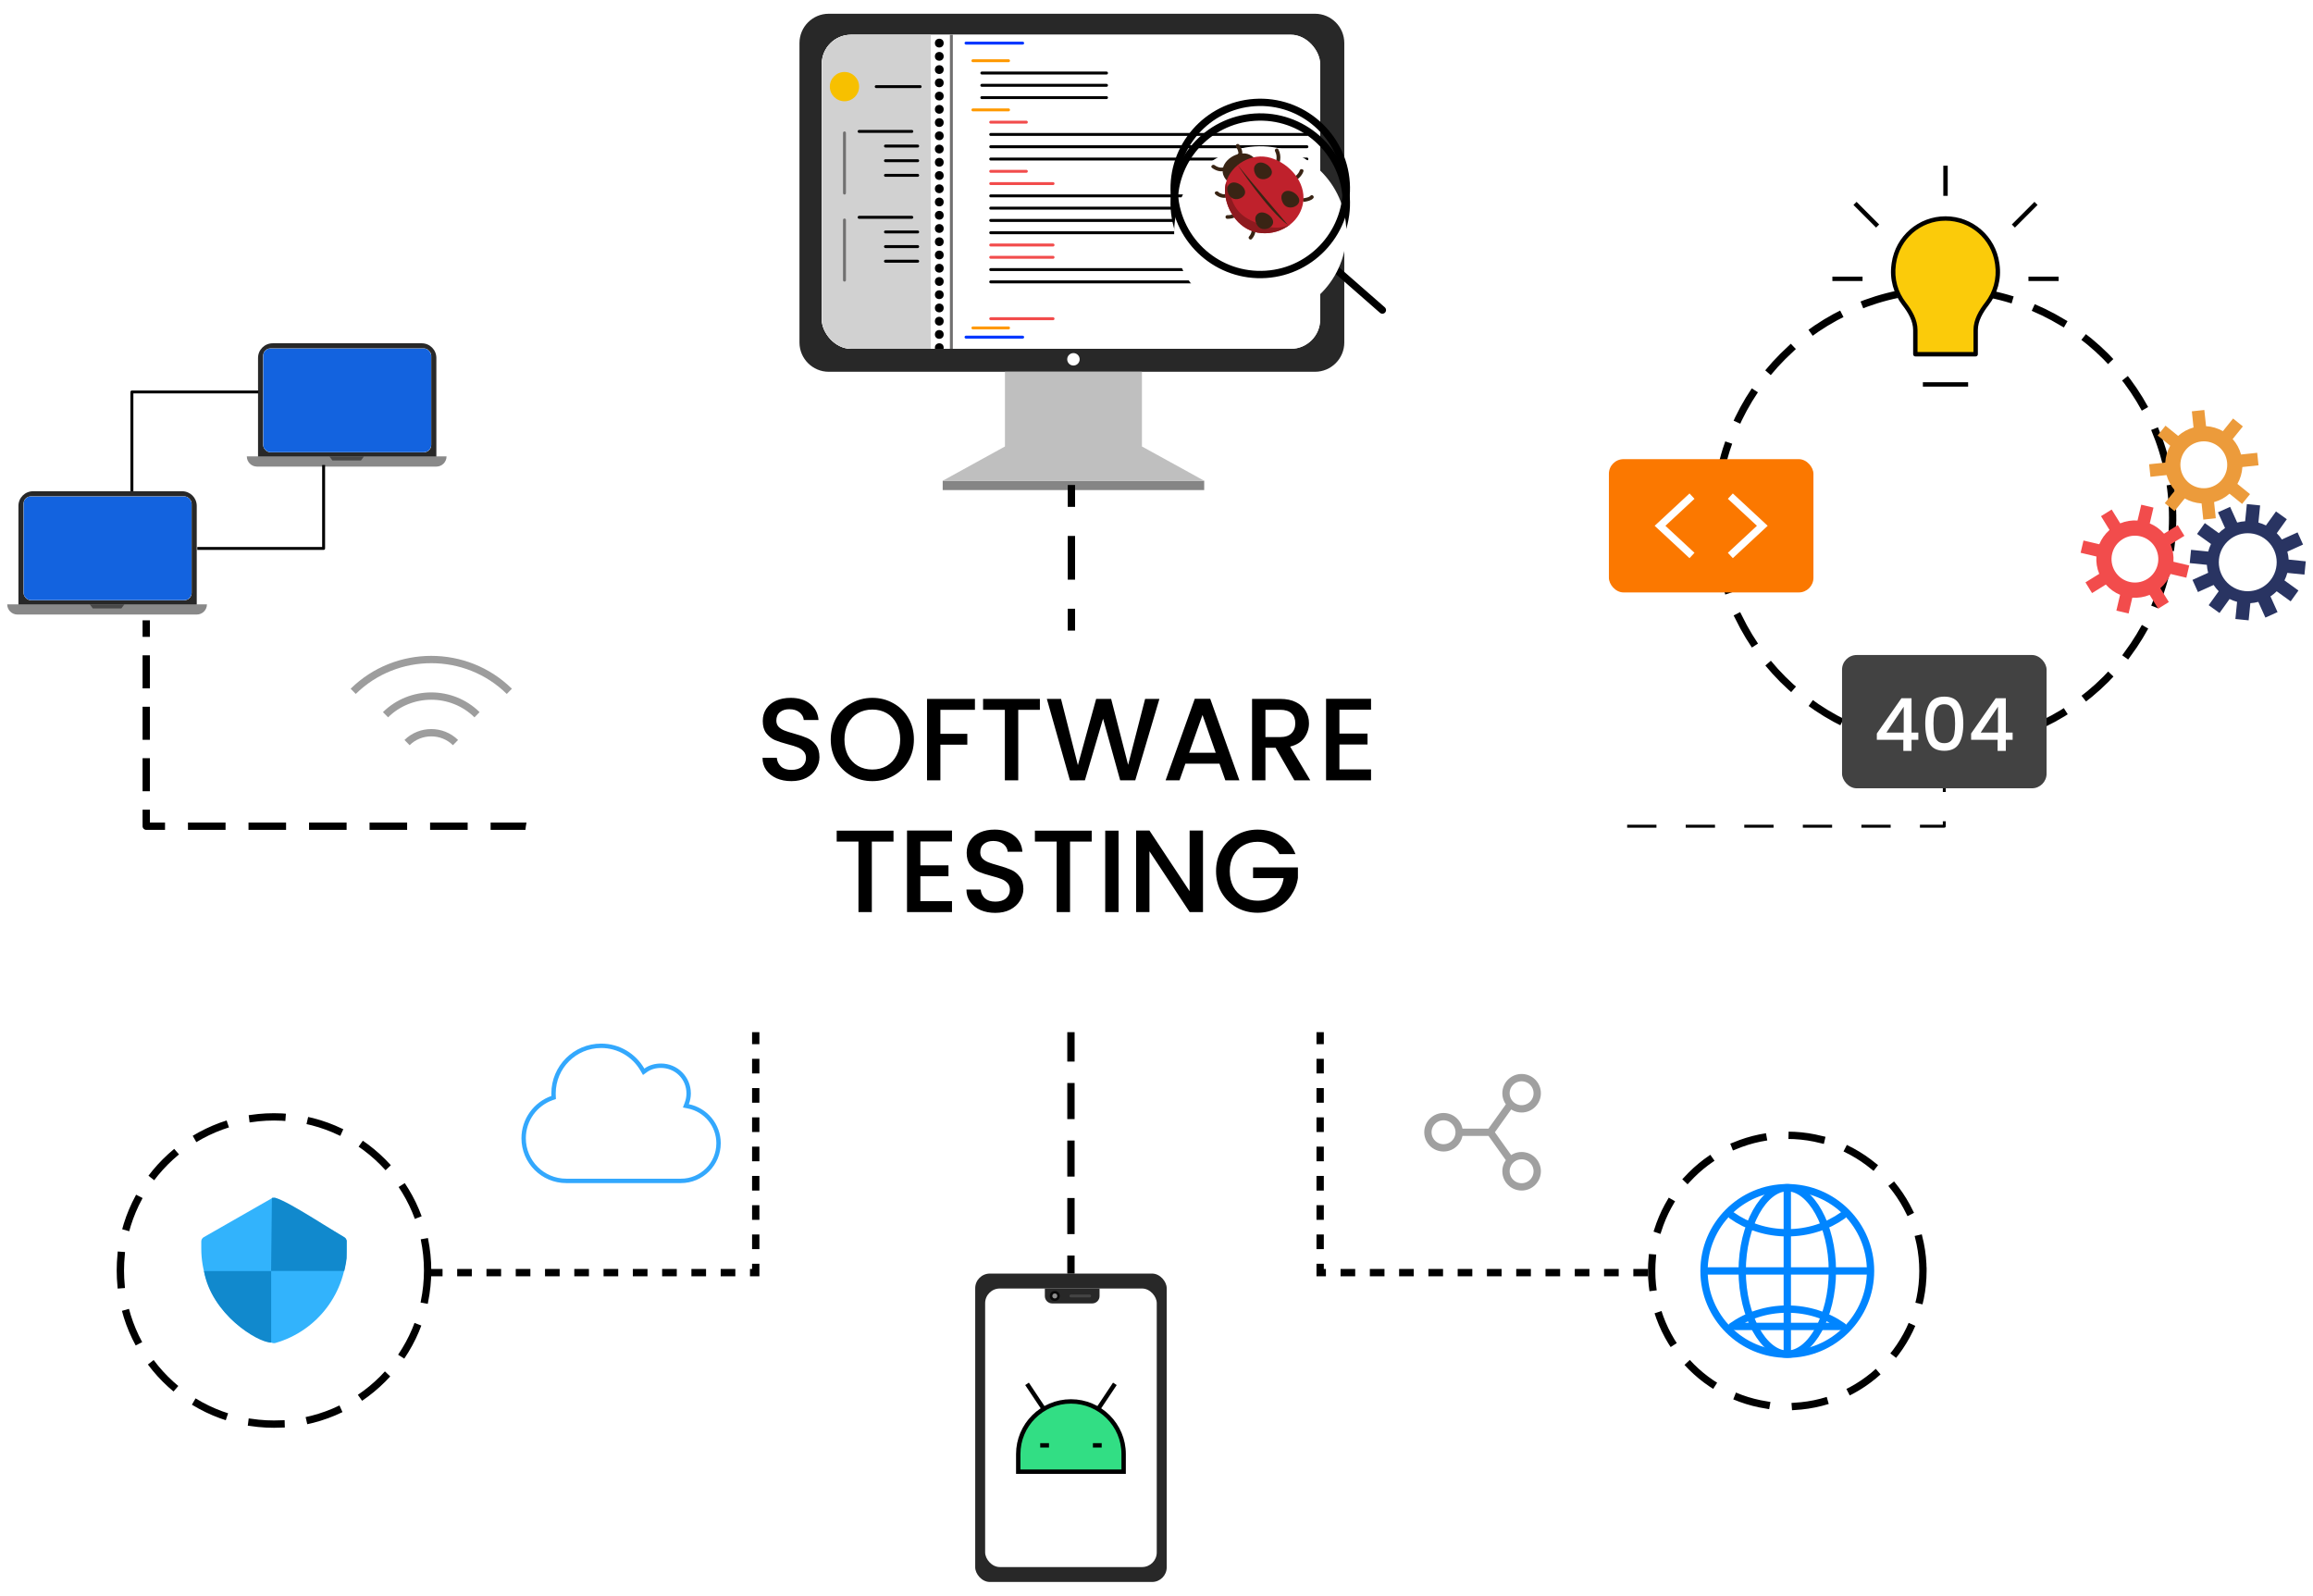 <svg width="158" height="109" viewBox="0 0 158 109" fill="none" xmlns="http://www.w3.org/2000/svg">
<g filter="url(#filter0_d_264_70)">
<path d="M35.666 73.862C34.474 74.281 33.62 75.417 33.62 76.753C33.62 78.444 34.991 79.815 36.683 79.815H44.511C46.015 79.815 47.234 78.597 47.234 77.093C47.234 75.776 46.298 74.677 45.056 74.426C45.143 74.196 45.192 73.95 45.192 73.69C45.192 72.544 44.277 71.648 43.15 71.648C42.731 71.648 42.339 71.757 42.016 71.993C41.427 70.973 40.327 70.287 39.065 70.287C37.185 70.287 35.662 71.81 35.662 73.69C35.662 73.748 35.663 73.805 35.666 73.862Z" fill="white"/>
<path d="M35.716 74.004L35.821 73.967L35.816 73.855C35.813 73.8 35.812 73.745 35.812 73.69C35.812 71.893 37.268 70.437 39.065 70.437C40.271 70.437 41.322 71.092 41.886 72.068L41.969 72.212L42.104 72.114C42.398 71.9 42.757 71.798 43.15 71.798C44.195 71.798 45.042 72.627 45.042 73.69C45.042 73.93 44.996 74.159 44.915 74.373L44.853 74.538L45.026 74.573C46.2 74.81 47.084 75.849 47.084 77.093C47.084 78.514 45.932 79.665 44.511 79.665H36.683C35.074 79.665 33.77 78.361 33.77 76.753C33.77 75.483 34.582 74.402 35.716 74.004Z" stroke="#0092FC" stroke-opacity="0.8" stroke-width="0.3"/>
</g>
<rect x="66.616" y="86.996" width="13.081" height="21.065" rx="1" fill="#282828"/>
<rect x="67.295" y="88.016" width="11.722" height="19.026" rx="1" fill="white"/>
<path d="M69.556 99.329V100.529H76.756V99.329C76.756 97.34 75.144 95.729 73.156 95.729C71.167 95.729 69.556 97.34 69.556 99.329Z" fill="#32DE84"/>
<path d="M70.156 94.529L71.356 96.329M76.156 94.529L74.956 96.329M71.056 98.729H71.656M74.656 98.729H75.256M69.556 100.529V99.329C69.556 97.34 71.167 95.729 73.156 95.729C75.144 95.729 76.756 97.34 76.756 99.329V100.529H69.556Z" stroke="black" stroke-width="0.3"/>
<path d="M71.373 88.016H75.11V88.535C75.11 88.811 74.886 89.035 74.61 89.035H71.873C71.596 89.035 71.373 88.811 71.373 88.535V88.016Z" fill="#282828"/>
<circle cx="72.052" cy="88.525" r="0.34" fill="#090909"/>
<circle cx="72.053" cy="88.525" r="0.17" fill="#8F8F8F"/>
<path d="M73.156 88.525H74.43" stroke="#444444" stroke-width="0.2" stroke-linecap="round"/>
<path d="M54.612 2.939C54.612 1.834 55.508 0.939 56.612 0.939H89.828C90.932 0.939 91.828 1.834 91.828 2.939V23.395C91.828 24.499 90.932 25.395 89.828 25.395H56.612C55.508 25.395 54.612 24.499 54.612 23.395V2.939Z" fill="#282828"/>
<g clip-path="url(#clip0_264_70)">
<rect x="56.133" y="2.373" width="34.046" height="21.454" rx="2" fill="white"/>
<rect x="56.133" y="2.373" width="73" height="46.921" fill="white"/>
<g filter="url(#filter1_d_264_70)">
<rect x="56.133" y="2.373" width="7.446" height="21.691" fill="#D1D1D1"/>
</g>
<path d="M59.855 5.917H62.855" stroke="black" stroke-width="0.2" stroke-linecap="round"/>
<circle cx="57.686" cy="5.917" r="1" fill="#F7C000"/>
<path d="M62.287 8.977H58.686" stroke="black" stroke-width="0.2" stroke-linecap="round"/>
<path d="M62.687 9.977H60.486" stroke="black" stroke-width="0.2" stroke-linecap="round"/>
<path d="M62.687 10.977H60.486" stroke="black" stroke-width="0.2" stroke-linecap="round"/>
<path d="M62.687 11.977H60.486" stroke="black" stroke-width="0.2" stroke-linecap="round"/>
<path d="M57.686 15.026V19.137" stroke="#717070" stroke-width="0.2" stroke-linecap="round"/>
<path d="M62.287 14.844H58.686" stroke="black" stroke-width="0.2" stroke-linecap="round"/>
<path d="M62.687 15.844H60.486" stroke="black" stroke-width="0.2" stroke-linecap="round"/>
<path d="M62.687 16.844H60.486" stroke="black" stroke-width="0.2" stroke-linecap="round"/>
<path d="M62.687 17.844H60.486" stroke="black" stroke-width="0.2" stroke-linecap="round"/>
<path d="M57.686 9.079V13.189" stroke="#717070" stroke-width="0.2" stroke-linecap="round"/>
<path d="M64.988 2.373L64.988 24.064" stroke="#717070" stroke-width="0.2" stroke-linecap="round"/>
<path d="M65.988 2.945H69.858" stroke="#0038FF" stroke-width="0.2" stroke-linecap="round"/>
<path d="M66.459 4.149H68.892" stroke="#FF9900" stroke-width="0.2" stroke-linecap="round"/>
<path d="M66.459 7.506H68.892" stroke="#FF9900" stroke-width="0.2" stroke-linecap="round"/>
<path d="M67.675 8.345H70.109" stroke="#F24C4C" stroke-width="0.2" stroke-linecap="round"/>
<path d="M67.067 4.989H75.585" stroke="black" stroke-width="0.2" stroke-linecap="round"/>
<path d="M67.067 5.828H75.585" stroke="black" stroke-width="0.2" stroke-linecap="round"/>
<path d="M67.067 6.667H75.585" stroke="black" stroke-width="0.2" stroke-linecap="round"/>
<path d="M67.675 9.184H89.274" stroke="black" stroke-width="0.2" stroke-linecap="round"/>
<path d="M67.675 10.023H89.274" stroke="black" stroke-width="0.2" stroke-linecap="round"/>
<path d="M67.675 10.863H89.274" stroke="black" stroke-width="0.2" stroke-linecap="round"/>
<path d="M67.675 11.702H70.109" stroke="#F24C4C" stroke-width="0.2" stroke-linecap="round"/>
<path d="M67.675 12.541H71.934" stroke="#F24C4C" stroke-width="0.2" stroke-linecap="round"/>
<path d="M67.675 17.575H71.934" stroke="#F24C4C" stroke-width="0.2" stroke-linecap="round"/>
<path d="M67.675 13.38H89.274" stroke="black" stroke-width="0.2" stroke-linecap="round"/>
<path d="M67.675 18.415H89.274" stroke="black" stroke-width="0.2" stroke-linecap="round"/>
<path d="M67.675 14.219H82.581" stroke="black" stroke-width="0.2" stroke-linecap="round"/>
<path d="M67.675 19.254H83.494" stroke="black" stroke-width="0.2" stroke-linecap="round"/>
<path d="M67.675 15.058H89.274" stroke="black" stroke-width="0.2" stroke-linecap="round"/>
<path d="M67.675 20.093H89.274" stroke="white" stroke-width="0.2" stroke-linecap="round"/>
<path d="M67.675 15.897H89.274" stroke="black" stroke-width="0.2" stroke-linecap="round"/>
<path d="M67.675 20.932H89.274" stroke="white" stroke-width="0.2" stroke-linecap="round"/>
<path d="M67.675 16.736H71.934" stroke="#F24C4C" stroke-width="0.2" stroke-linecap="round"/>
<path d="M67.675 21.771H71.934" stroke="#F24C4C" stroke-width="0.2" stroke-linecap="round"/>
<path d="M66.459 22.4H68.892" stroke="#FF9900" stroke-width="0.2" stroke-linecap="round"/>
<path d="M65.988 23.03H69.858" stroke="#0038FF" stroke-width="0.2" stroke-linecap="round"/>
<circle cx="64.162" cy="2.945" r="0.3" fill="black"/>
<circle cx="64.162" cy="3.849" r="0.3" fill="black"/>
<circle cx="64.162" cy="4.754" r="0.3" fill="black"/>
<circle cx="64.162" cy="5.658" r="0.3" fill="black"/>
<circle cx="64.162" cy="6.563" r="0.3" fill="black"/>
<circle cx="64.162" cy="7.468" r="0.3" fill="black"/>
<circle cx="64.162" cy="8.372" r="0.3" fill="black"/>
<circle cx="64.162" cy="9.277" r="0.3" fill="black"/>
<circle cx="64.162" cy="10.181" r="0.3" fill="black"/>
<circle cx="64.162" cy="11.086" r="0.3" fill="black"/>
<circle cx="64.162" cy="11.99" r="0.3" fill="black"/>
<circle cx="64.162" cy="12.895" r="0.3" fill="black"/>
<circle cx="64.162" cy="13.799" r="0.3" fill="black"/>
<circle cx="64.162" cy="14.704" r="0.3" fill="black"/>
<circle cx="64.162" cy="15.608" r="0.3" fill="black"/>
<circle cx="64.162" cy="16.513" r="0.3" fill="black"/>
<circle cx="64.162" cy="17.418" r="0.3" fill="black"/>
<circle cx="64.162" cy="18.322" r="0.3" fill="black"/>
<circle cx="64.162" cy="19.227" r="0.3" fill="black"/>
<circle cx="64.162" cy="20.131" r="0.3" fill="black"/>
<circle cx="64.162" cy="21.036" r="0.3" fill="black"/>
<circle cx="64.162" cy="21.94" r="0.3" fill="black"/>
<circle cx="64.162" cy="22.845" r="0.3" fill="black"/>
<circle cx="64.162" cy="23.749" r="0.3" fill="black"/>
</g>
<g filter="url(#filter2_d_264_70)">
<path d="M94.43 20.18L90.259 16.526M86.476 18.741C83.234 18.956 80.433 16.502 80.219 13.261C80.004 10.02 82.458 7.218 85.699 7.004C88.94 6.789 91.741 9.243 91.956 12.484C92.17 15.725 89.717 18.527 86.476 18.741Z" stroke="black" stroke-width="0.5" stroke-linecap="round"/>
</g>
<g filter="url(#filter3_i_264_70)">
<path d="M80.219 13.261C80.433 16.502 83.234 18.956 86.476 18.741C89.717 18.527 92.17 15.725 91.956 12.484C91.741 9.243 88.94 6.789 85.699 7.004C82.458 7.218 80.004 10.02 80.219 13.261Z" fill="white"/>
</g>
<path d="M80.219 13.261C80.433 16.502 83.234 18.956 86.476 18.741C89.717 18.527 92.17 15.725 91.956 12.484C91.741 9.243 88.94 6.789 85.699 7.004C82.458 7.218 80.004 10.02 80.219 13.261Z" stroke="black" stroke-width="0.5"/>
<circle cx="73.326" cy="24.544" r="0.425" fill="white"/>
<rect x="64.395" y="32.838" width="17.863" height="0.638" fill="#858585"/>
<path fill-rule="evenodd" clip-rule="evenodd" d="M78.005 25.395H68.648V30.498H78.005V25.395ZM78.005 30.498H68.648L64.395 32.838H82.258L78.005 30.498Z" fill="#BFBFBF"/>
<g clip-path="url(#clip1_264_70)">
<path d="M83.629 12.098C84.043 12.848 85.153 12.951 85.839 12.399C86.525 11.847 85.874 10.564 85.064 10.484C84.184 10.396 83.174 11.272 83.629 12.098Z" fill="#392414"/>
<path d="M87.326 10.207C87.574 10.683 87.446 11.155 87.215 11.611C87.141 11.757 86.915 11.629 86.989 11.484C87.175 11.117 87.304 10.721 87.1 10.334C87.024 10.19 87.25 10.062 87.326 10.207Z" fill="#392414"/>
<path d="M88.218 12.217C88.442 12.1 88.709 11.88 88.785 11.639C88.835 11.485 89.087 11.551 89.037 11.707C88.939 12.013 88.634 12.285 88.349 12.435C88.2 12.513 88.068 12.296 88.217 12.218L88.218 12.217Z" fill="#392414"/>
<path d="M89.052 13.541C89.213 13.511 89.402 13.493 89.518 13.371C89.635 13.248 89.818 13.43 89.704 13.548C89.553 13.705 89.33 13.743 89.122 13.782C88.957 13.812 88.887 13.57 89.051 13.539L89.052 13.541Z" fill="#392414"/>
<path d="M85.329 16.148C85.437 16.026 85.5 15.873 85.508 15.713C85.509 15.68 85.523 15.648 85.547 15.625C85.572 15.601 85.605 15.588 85.639 15.588L85.563 15.661C85.566 15.499 85.828 15.499 85.825 15.661C85.823 15.775 85.759 15.837 85.639 15.839L85.77 15.713C85.76 15.939 85.67 16.155 85.514 16.325C85.398 16.444 85.214 16.266 85.329 16.147V16.148Z" fill="#392414"/>
<path d="M83.84 14.698C83.933 14.701 84.027 14.692 84.118 14.67C84.164 14.657 84.326 14.61 84.314 14.543C84.283 14.384 84.536 14.317 84.566 14.475C84.637 14.855 84.129 14.948 83.84 14.948C83.671 14.948 83.671 14.697 83.84 14.697V14.698Z" fill="#392414"/>
<path d="M83.23 13.121C83.29 13.197 83.7 13.366 83.709 13.201C83.717 13.037 83.979 13.039 83.971 13.201C83.945 13.699 83.215 13.518 83.004 13.248C82.903 13.118 83.13 12.993 83.23 13.121Z" fill="#392414"/>
<path d="M84.657 10.458C84.764 10.448 84.594 10.497 84.595 10.487C84.597 10.462 84.596 10.436 84.592 10.411C84.58 10.344 84.561 10.278 84.535 10.214C84.493 10.106 84.418 10.082 84.418 9.956C84.418 9.794 84.679 9.794 84.679 9.956V10.008L84.615 9.9C84.824 10.025 85.027 10.672 84.657 10.71C84.49 10.727 84.491 10.475 84.657 10.458Z" fill="#392414"/>
<path d="M83.649 11.673C83.345 11.76 83.029 11.646 82.789 11.465C82.656 11.365 82.843 11.188 82.974 11.287C83.141 11.412 83.371 11.491 83.58 11.431C83.742 11.384 83.811 11.627 83.651 11.673H83.649Z" fill="#392414"/>
<path d="M83.679 13.129C83.755 14.443 84.718 15.816 86.173 15.925C86.885 15.978 87.592 15.763 88.142 15.326C88.629 14.94 88.944 14.39 89.023 13.789C89.197 12.449 88.109 11.188 86.822 10.791C85.511 10.387 84.09 11.243 83.751 12.462C83.691 12.679 83.666 12.904 83.679 13.129Z" fill="#BF212C"/>
<path d="M83.679 13.129C83.755 14.443 84.718 15.816 86.173 15.925C86.886 15.978 87.592 15.763 88.142 15.326C87.292 15.75 86.375 15.527 85.422 15.046C84.209 14.434 84.152 13.579 83.752 12.463C83.691 12.68 83.667 12.905 83.679 13.129Z" fill="#8E1A1F"/>
<path d="M85.911 12.113C85.72 11.948 85.584 11.561 85.712 11.334C86.066 10.701 87.233 11.507 86.782 12.023C86.573 12.262 86.161 12.328 85.911 12.113Z" fill="#392414"/>
<path d="M87.78 14.045C87.589 13.88 87.453 13.493 87.581 13.266C87.935 12.633 89.102 13.439 88.651 13.955C88.443 14.194 88.03 14.26 87.78 14.045Z" fill="#392414"/>
<path d="M84.083 13.474C83.892 13.309 83.756 12.922 83.884 12.695C84.238 12.062 85.404 12.868 84.953 13.384C84.744 13.623 84.333 13.69 84.083 13.474Z" fill="#392414"/>
<path d="M85.996 15.522C85.805 15.357 85.67 14.97 85.797 14.743C86.151 14.11 87.318 14.916 86.867 15.432C86.658 15.67 86.246 15.736 85.996 15.522Z" fill="#392414"/>
<path d="M84.548 11.274C84.548 11.274 86.541 14.307 87.997 15.391C87.997 15.391 85.325 12.252 84.548 11.274Z" fill="#392414"/>
</g>
<path d="M107.151 56.437L132.814 56.437L132.814 50.475" stroke="black" stroke-width="0.2" stroke-linejoin="round" stroke-dasharray="2 2"/>
<circle cx="132.814" cy="35.375" r="15.598" stroke="black" stroke-width="0.5" stroke-linecap="square" stroke-linejoin="round" stroke-dasharray="2 2"/>
<path d="M129.358 18.057L129.369 17.985C129.62 16.229 131.123 14.925 132.897 14.925C134.67 14.925 136.174 16.229 136.425 17.985L136.435 18.057C136.579 19.061 136.292 20.016 135.724 20.749C135.315 21.278 134.957 21.882 134.957 22.55V24.198H130.836V22.55C130.836 21.882 130.478 21.278 130.069 20.749C129.502 20.016 129.215 19.061 129.358 18.057Z" fill="#FBCB0A"/>
<path d="M129.369 17.985L129.517 18.006L129.517 18.006L129.369 17.985ZM129.358 18.057L129.21 18.036L129.21 18.036L129.358 18.057ZM136.425 17.985L136.573 17.963L136.573 17.963L136.425 17.985ZM136.435 18.057L136.287 18.078L136.287 18.078L136.435 18.057ZM134.957 24.198V24.348C135.04 24.348 135.107 24.28 135.107 24.198H134.957ZM130.836 24.198H130.686C130.686 24.28 130.753 24.348 130.836 24.348V24.198ZM130.069 20.749L130.188 20.657L130.188 20.657L130.069 20.749ZM135.724 20.749L135.606 20.657L135.606 20.657L135.724 20.749ZM131.351 26.408H134.442V26.108H131.351V26.408ZM129.22 17.963L129.21 18.036L129.507 18.078L129.517 18.006L129.22 17.963ZM132.897 14.775C131.049 14.775 129.482 16.134 129.22 17.963L129.517 18.006C129.757 16.324 131.198 15.075 132.897 15.075V14.775ZM136.573 17.963C136.312 16.134 134.745 14.775 132.897 14.775V15.075C134.596 15.075 136.036 16.324 136.276 18.006L136.573 17.963ZM136.584 18.036L136.573 17.963L136.276 18.006L136.287 18.078L136.584 18.036ZM135.843 20.841C136.434 20.077 136.733 19.082 136.584 18.036L136.287 18.078C136.424 19.04 136.15 19.955 135.606 20.657L135.843 20.841ZM134.807 22.55V24.198H135.107V22.55H134.807ZM134.957 24.047H130.836V24.348H134.957V24.047ZM130.986 24.198V22.55H130.686V24.198H130.986ZM129.21 18.036C129.06 19.082 129.359 20.077 129.95 20.841L130.188 20.657C129.644 19.955 129.369 19.04 129.507 18.078L129.21 18.036ZM130.986 22.55C130.986 21.829 130.601 21.191 130.188 20.657L129.95 20.841C130.356 21.364 130.686 21.934 130.686 22.55H130.986ZM135.606 20.657C135.192 21.191 134.807 21.829 134.807 22.55H135.107C135.107 21.934 135.438 21.364 135.843 20.841L135.606 20.657ZM132.747 11.319V13.379H133.047V11.319H132.747ZM125.169 19.196H127.23V18.896H125.169V19.196ZM138.563 19.196H140.624V18.896H138.563V19.196ZM128.366 15.334L126.821 13.788L126.609 14L128.154 15.546L128.366 15.334ZM137.639 15.546L139.185 14L138.973 13.788L137.427 15.334L137.639 15.546Z" fill="black"/>
<path fill-rule="evenodd" clip-rule="evenodd" d="M150.694 29.11C151.108 29.134 151.499 29.254 151.845 29.451L152.541 28.587L153.209 29.128L152.512 29.991C152.777 30.288 152.976 30.647 153.086 31.047L154.188 30.93L154.278 31.785L153.176 31.902C153.153 32.316 153.033 32.709 152.836 33.054L153.698 33.752L153.158 34.421L152.296 33.723C152 33.988 151.642 34.188 151.243 34.298L151.36 35.401V35.401L150.506 35.492L150.389 34.388C149.976 34.365 149.584 34.244 149.239 34.048L148.542 34.911L147.874 34.37L148.571 33.507C148.306 33.21 148.107 32.852 147.997 32.452L146.896 32.569L146.805 31.713L147.907 31.596C147.93 31.182 148.051 30.79 148.247 30.444L147.385 29.746L147.925 29.077L148.787 29.775C149.083 29.511 149.441 29.311 149.84 29.201L149.724 28.097V28.097L150.577 28.006L150.694 29.11V29.11ZM150.373 30.156C151.251 30.063 152.039 30.701 152.132 31.581C152.225 32.46 151.588 33.249 150.71 33.342C149.832 33.435 149.044 32.798 148.951 31.918C148.858 31.038 149.495 30.25 150.373 30.156Z" fill="#EC9B3B"/>
<path fill-rule="evenodd" clip-rule="evenodd" d="M152.822 35.694C153.002 35.646 153.184 35.616 153.365 35.605L153.482 34.433L154.388 34.524L154.271 35.696C154.448 35.744 154.621 35.809 154.786 35.891L155.472 34.935L156.212 35.467L155.525 36.423C155.654 36.552 155.771 36.694 155.874 36.85L156.945 36.366V36.366H156.945L157.32 37.197L156.248 37.682C156.296 37.862 156.326 38.044 156.337 38.225L157.507 38.343H157.507L157.416 39.251L156.246 39.133C156.198 39.311 156.133 39.484 156.051 39.648L157.006 40.336L156.475 41.077L155.52 40.39C155.392 40.518 155.25 40.635 155.094 40.739L155.578 41.812V41.812L154.748 42.187L154.264 41.114C154.084 41.162 153.902 41.191 153.721 41.203L153.604 42.374L152.698 42.283L152.815 41.111C152.637 41.064 152.465 40.998 152.3 40.917L151.614 41.873V41.873L150.874 41.34L151.56 40.385C151.432 40.256 151.315 40.113 151.212 39.958L150.141 40.442V40.442H150.141L149.766 39.611L150.838 39.126C150.789 38.946 150.76 38.764 150.749 38.582L149.579 38.465V38.465L149.67 37.557L150.84 37.675C150.888 37.497 150.953 37.324 151.034 37.159L150.08 36.472H150.08L150.611 35.731L151.566 36.418C151.694 36.289 151.836 36.172 151.992 36.069L151.508 34.996H151.508V34.996L152.338 34.621L152.822 35.694V35.694ZM153.543 36.423C154.635 36.423 155.52 37.31 155.52 38.404C155.52 39.498 154.635 40.385 153.543 40.385C152.451 40.385 151.566 39.498 151.566 38.404C151.566 37.31 152.451 36.423 153.543 36.423V36.423Z" fill="#293462"/>
<path fill-rule="evenodd" clip-rule="evenodd" d="M144.831 35.749C145.213 35.591 145.618 35.529 146.014 35.556L146.268 34.476L147.103 34.673L146.85 35.753C147.216 35.906 147.551 36.142 147.823 36.455L148.764 35.871L149.216 36.602L148.274 37.185C148.432 37.569 148.494 37.974 148.467 38.371L149.545 38.625L149.349 39.462L148.27 39.207C148.118 39.575 147.882 39.91 147.57 40.182L148.153 41.125L147.423 41.578L146.841 40.635C146.458 40.793 146.053 40.855 145.657 40.827L145.403 41.907L144.568 41.711L144.822 40.631C144.455 40.478 144.121 40.242 143.849 39.929L142.907 40.513L142.456 39.782L143.397 39.198C143.239 38.815 143.177 38.41 143.205 38.013L142.126 37.759L142.323 36.922L143.401 37.176C143.554 36.809 143.789 36.474 144.101 36.202L143.519 35.258L143.519 35.258L144.248 34.806L144.831 35.749V35.749ZM144.995 36.831C145.745 36.365 146.73 36.598 147.195 37.349C147.659 38.101 147.427 39.088 146.677 39.553C145.926 40.018 144.941 39.786 144.477 39.034C144.012 38.283 144.244 37.296 144.995 36.831V36.831Z" fill="#F24C4C"/>
<path d="M1.259 34.556C1.259 34.003 1.706 33.556 2.259 33.556H12.44C12.993 33.556 13.44 34.003 13.44 34.556V41.56H1.259V34.556Z" fill="#282828"/>
<g clip-path="url(#clip2_264_70)">
<rect x="1.607" y="33.904" width="11.485" height="7.1" rx="0.5" fill="white"/>
<g filter="url(#filter4_i_264_70)">
<rect x="1.273" y="33.617" width="11.819" height="7.387" fill="#1363DF"/>
</g>
</g>
<path d="M0.493 41.282H14.136C14.136 41.666 13.825 41.978 13.44 41.978H1.189C0.805 41.978 0.493 41.666 0.493 41.282Z" fill="#898989"/>
<path d="M6.131 41.282H8.498L8.289 41.56H6.34L6.131 41.282Z" fill="#484848"/>
<path d="M17.626 24.449C17.626 23.897 18.074 23.449 18.626 23.449H28.808C29.36 23.449 29.808 23.897 29.808 24.449V31.454H17.626V24.449Z" fill="#282828"/>
<g clip-path="url(#clip3_264_70)">
<rect x="17.974" y="23.797" width="11.485" height="7.1" rx="0.5" fill="white"/>
<g filter="url(#filter5_i_264_70)">
<rect x="17.641" y="23.511" width="11.819" height="7.387" fill="#1363DF"/>
</g>
</g>
<path d="M16.86 31.176H30.504C30.504 31.56 30.192 31.872 29.808 31.872H17.556C17.172 31.872 16.86 31.56 16.86 31.176Z" fill="#898989"/>
<path d="M22.498 31.176H24.865L24.656 31.454H22.707L22.498 31.176Z" fill="#484848"/>
<path d="M13.476 37.463H22.106V31.764" stroke="black" stroke-width="0.2" stroke-linejoin="round"/>
<path d="M17.641 26.773H9.01V33.556" stroke="black" stroke-width="0.2" stroke-linejoin="round"/>
<path d="M9.989 56.437H9.739C9.739 56.575 9.851 56.687 9.989 56.687V56.437ZM9.739 43.253V43.503H10.239V43.253H9.739ZM10.239 45.011V44.761H9.739V45.011H10.239ZM9.739 46.769V47.019H10.239V46.769H9.739ZM10.239 48.527V48.277H9.739V48.527H10.239ZM9.739 50.284V50.534H10.239V50.284H9.739ZM10.239 52.042V51.792H9.739V52.042H10.239ZM9.739 53.8V54.05H10.239V53.8H9.739ZM10.239 55.558V55.308H9.739V55.558H10.239ZM11.023 56.687H11.273V56.187H11.023V56.687ZM13.09 56.187H12.84V56.687H13.09V56.187ZM15.158 56.687H15.408V56.187H15.158V56.687ZM17.225 56.187H16.975V56.687H17.225V56.187ZM19.292 56.687H19.542V56.187H19.292V56.687ZM21.36 56.187H21.11V56.687H21.36V56.187ZM23.427 56.687H23.677V56.187H23.427V56.687ZM25.494 56.187H25.244V56.687H25.494V56.187ZM27.561 56.687H27.811V56.187H27.561V56.687ZM29.629 56.187H29.379V56.687H29.629V56.187ZM31.696 56.687H31.946V56.187H31.696V56.687ZM33.763 56.187H33.513V56.687H33.763V56.187ZM35.831 56.687H36.081V56.187H35.831V56.687ZM37.898 56.187H37.648V56.687H37.898V56.187ZM9.739 42.374V43.253H10.239V42.374H9.739ZM9.739 45.011V46.769H10.239V45.011H9.739ZM9.739 48.527V50.284H10.239V48.527H9.739ZM9.739 52.042V53.8H10.239V52.042H9.739ZM9.739 55.558V56.437H10.239V55.558H9.739ZM9.989 56.687H11.023V56.187H9.989V56.687ZM13.09 56.687H15.158V56.187H13.09V56.687ZM17.225 56.687H19.292V56.187H17.225V56.687ZM21.36 56.687H23.427V56.187H21.36V56.687ZM25.494 56.687H27.561V56.187H25.494V56.687ZM29.629 56.687H31.696V56.187H29.629V56.687ZM33.763 56.687H35.831V56.187H33.763V56.687ZM37.898 56.687H38.932V56.187H37.898V56.687Z" fill="black"/>
<circle cx="18.716" cy="86.785" r="10.494" stroke="black" stroke-width="0.5" stroke-linecap="square" stroke-linejoin="round" stroke-dasharray="2 2"/>
<g clip-path="url(#clip4_264_70)">
<path d="M18.88 81.862C18.778 81.804 18.653 81.804 18.551 81.862L13.916 84.511C13.813 84.57 13.749 84.679 13.749 84.798V85.275C13.749 88.276 15.739 90.913 18.625 91.738C18.684 91.755 18.747 91.755 18.806 91.738C21.692 90.913 23.682 88.276 23.682 85.275V84.798C23.682 84.679 23.618 84.57 23.515 84.511L18.88 81.862Z" fill="#32B3FC"/>
<path d="M18.518 86.815L18.574 81.833C18.86 81.523 21.993 83.606 23.519 84.515C23.947 84.72 23.638 86.363 23.519 86.815H18.518Z" fill="#1189CD"/>
<path d="M18.522 86.826L13.935 86.825C14.424 89.724 17.569 91.712 18.522 91.712V86.826Z" fill="#1189CD"/>
</g>
<path d="M29.23 86.931H51.624V65.757" stroke="black" stroke-width="0.5" stroke-dasharray="1 1"/>
<path d="M72.938 34.373V34.623H73.438V34.373H72.938ZM73.438 36.859V36.609H72.938V36.859H73.438ZM72.938 39.346V39.596H73.438V39.346H72.938ZM73.438 41.832V41.582H72.938V41.832H73.438ZM72.938 33.129V34.373H73.438V33.129H72.938ZM72.938 36.859V39.346H73.438V36.859H72.938ZM72.938 41.832V43.075H73.438V41.832H72.938Z" fill="black"/>
<path d="M72.906 68.336V68.586H73.406V68.336H72.906ZM73.406 70.3V70.05H72.906V70.3H73.406ZM72.906 72.264V72.514H73.406V72.264H72.906ZM73.406 74.228V73.978H72.906V74.228H73.406ZM72.906 76.193V76.443H73.406V76.193H72.906ZM73.406 78.157V77.907H72.906V78.157H73.406ZM72.906 80.121V80.371H73.406V80.121H72.906ZM73.406 82.085V81.835H72.906V82.085H73.406ZM72.906 84.05V84.3H73.406V84.05H72.906ZM73.406 86.014V85.764H72.906V86.014H73.406ZM72.906 67.353V68.336H73.406V67.353H72.906ZM72.906 70.3V72.264H73.406V70.3H72.906ZM72.906 74.228V76.193H73.406V74.228H72.906ZM72.906 78.157V80.121H73.406V78.157H72.906ZM72.906 82.085V84.05H73.406V82.085H72.906ZM72.906 86.014V86.996H73.406V86.014H72.906Z" fill="black"/>
<path d="M99.674 77.344L101.807 77.344M103.141 75.478L101.807 77.342L103.141 79.211M105.007 74.677C105.007 75.265 104.529 75.743 103.941 75.743C103.352 75.743 102.874 75.265 102.874 74.677C102.874 74.088 103.352 73.611 103.941 73.611C104.529 73.611 105.007 74.088 105.007 74.677ZM105.007 80.007C105.007 80.595 104.529 81.073 103.941 81.073C103.352 81.073 102.874 80.595 102.874 80.007C102.874 79.418 103.352 78.941 103.941 78.941C104.529 78.941 105.007 79.418 105.007 80.007ZM99.674 77.342C99.674 77.93 99.196 78.408 98.607 78.408C98.018 78.408 97.54 77.93 97.54 77.342C97.54 76.753 98.018 76.276 98.607 76.276C99.196 76.276 99.674 76.753 99.674 77.342Z" stroke="#A0A0A0" stroke-width="0.5" stroke-linecap="square"/>
<circle cx="122.089" cy="86.815" r="9.266" stroke="black" stroke-width="0.5" stroke-linecap="square" stroke-linejoin="round" stroke-dasharray="2 2"/>
<path d="M122.089 92.503C118.948 92.503 116.401 89.956 116.401 86.815C116.401 83.674 118.948 81.128 122.089 81.128C125.23 81.128 127.776 83.674 127.776 86.815C127.776 89.956 125.23 92.503 122.089 92.503Z" stroke="#0085FF" stroke-width="0.5" stroke-miterlimit="10"/>
<path d="M122.089 92.503C120.501 92.503 119.008 89.956 119.008 86.815C119.008 83.674 120.501 81.128 122.089 81.128C123.676 81.128 125.169 83.674 125.169 86.815C125.169 89.956 123.676 92.503 122.089 92.503Z" stroke="#0085FF" stroke-width="0.5" stroke-miterlimit="10"/>
<path d="M125.88 83.024C124.835 83.766 123.518 84.209 122.089 84.209C120.659 84.209 119.343 83.766 118.297 83.024M118.297 90.607C119.343 89.865 120.659 89.422 122.089 89.422C123.518 89.422 124.835 89.865 125.88 90.607H118.297Z" stroke="#0085FF" stroke-width="0.5" stroke-linecap="round" stroke-linejoin="round"/>
<path d="M127.776 86.815H116.401M122.089 92.503V81.128V92.503Z" stroke="#0085FF" stroke-width="0.5" stroke-miterlimit="10"/>
<path d="M112.573 86.931H90.179V65.757" stroke="black" stroke-width="0.5" stroke-dasharray="1 1"/>
<g filter="url(#filter6_d_264_70)">
<rect x="109.903" y="31.364" width="13.972" height="9.104" rx="1" fill="#FB7800"/>
</g>
<path d="M115.396 37.774L113.396 35.916L115.396 34.059" stroke="white" stroke-width="0.5" stroke-linecap="square"/>
<path d="M118.382 37.774L120.382 35.916L118.382 34.059" stroke="white" stroke-width="0.5" stroke-linecap="square"/>
<g filter="url(#filter7_d_264_70)">
<rect x="125.829" y="44.743" width="13.972" height="9.104" rx="1" fill="#424242"/>
</g>
<path d="M128.206 50.535V50.105L129.886 47.695H130.576V50.04H131.041V50.535H130.576V51.295H130.016V50.535H128.206ZM130.041 48.275L128.861 50.04H130.041V48.275ZM131.513 49.425C131.513 48.848 131.61 48.398 131.803 48.075C132 47.748 132.336 47.585 132.813 47.585C133.29 47.585 133.625 47.748 133.818 48.075C134.015 48.398 134.113 48.848 134.113 49.425C134.113 50.008 134.015 50.465 133.818 50.795C133.625 51.121 133.29 51.285 132.813 51.285C132.336 51.285 132 51.121 131.803 50.795C131.61 50.465 131.513 50.008 131.513 49.425ZM133.553 49.425C133.553 49.155 133.535 48.926 133.498 48.74C133.465 48.553 133.395 48.401 133.288 48.285C133.181 48.165 133.023 48.105 132.813 48.105C132.603 48.105 132.445 48.165 132.338 48.285C132.231 48.401 132.16 48.553 132.123 48.74C132.09 48.926 132.073 49.155 132.073 49.425C132.073 49.705 132.09 49.94 132.123 50.13C132.156 50.32 132.226 50.473 132.333 50.59C132.443 50.706 132.603 50.765 132.813 50.765C133.023 50.765 133.181 50.706 133.288 50.59C133.398 50.473 133.47 50.32 133.503 50.13C133.536 49.94 133.553 49.705 133.553 49.425ZM134.646 50.535V50.105L136.326 47.695H137.016V50.04H137.481V50.535H137.016V51.295H136.456V50.535H134.646ZM136.481 48.275L135.301 50.04H136.481V48.275Z" fill="white"/>
<path d="M27.805 50.725C28.719 49.826 30.201 49.826 31.115 50.725" stroke="#9D9D9D" stroke-width="0.5"/>
<path d="M34.792 47.224C31.847 44.327 27.072 44.327 24.127 47.224" stroke="#9D9D9D" stroke-width="0.5"/>
<path d="M26.334 48.822C28.06 47.123 30.859 47.123 32.585 48.822" stroke="#9D9D9D" stroke-width="0.5"/>
<g filter="url(#filter8_d_264_70)">
<rect x="35.781" y="43.094" width="74.24" height="24.414" rx="12.207" fill="white"/>
</g>
<path d="M54.056 53.357C53.682 53.357 53.346 53.293 53.048 53.165C52.749 53.032 52.514 52.845 52.344 52.605C52.173 52.365 52.088 52.085 52.088 51.765H53.064C53.085 52.005 53.178 52.202 53.344 52.357C53.514 52.511 53.752 52.589 54.056 52.589C54.37 52.589 54.616 52.514 54.792 52.365C54.968 52.21 55.056 52.013 55.056 51.773C55.056 51.586 55 51.434 54.888 51.317C54.781 51.2 54.645 51.109 54.48 51.045C54.32 50.981 54.096 50.911 53.808 50.837C53.445 50.741 53.149 50.645 52.92 50.549C52.696 50.447 52.504 50.293 52.344 50.085C52.184 49.877 52.104 49.599 52.104 49.253C52.104 48.933 52.184 48.653 52.344 48.413C52.504 48.173 52.728 47.989 53.016 47.861C53.304 47.733 53.637 47.669 54.016 47.669C54.554 47.669 54.995 47.805 55.336 48.077C55.682 48.343 55.874 48.712 55.912 49.181H54.904C54.888 48.978 54.792 48.805 54.616 48.661C54.44 48.517 54.208 48.445 53.92 48.445C53.658 48.445 53.445 48.511 53.28 48.645C53.114 48.778 53.032 48.97 53.032 49.221C53.032 49.392 53.083 49.533 53.184 49.645C53.291 49.752 53.424 49.837 53.584 49.901C53.744 49.965 53.962 50.034 54.24 50.109C54.608 50.21 54.907 50.312 55.136 50.413C55.37 50.514 55.568 50.672 55.728 50.885C55.893 51.093 55.976 51.373 55.976 51.725C55.976 52.008 55.898 52.274 55.744 52.525C55.594 52.776 55.373 52.978 55.08 53.133C54.792 53.282 54.45 53.357 54.056 53.357ZM59.588 53.357C59.071 53.357 58.593 53.237 58.156 52.997C57.724 52.752 57.38 52.413 57.124 51.981C56.873 51.544 56.748 51.053 56.748 50.509C56.748 49.965 56.873 49.477 57.124 49.045C57.38 48.613 57.724 48.277 58.156 48.037C58.593 47.791 59.071 47.669 59.588 47.669C60.111 47.669 60.588 47.791 61.02 48.037C61.457 48.277 61.801 48.613 62.052 49.045C62.303 49.477 62.428 49.965 62.428 50.509C62.428 51.053 62.303 51.544 62.052 51.981C61.801 52.413 61.457 52.752 61.02 52.997C60.588 53.237 60.111 53.357 59.588 53.357ZM59.588 52.565C59.956 52.565 60.284 52.482 60.572 52.317C60.86 52.146 61.084 51.906 61.244 51.597C61.409 51.282 61.492 50.919 61.492 50.509C61.492 50.098 61.409 49.738 61.244 49.429C61.084 49.12 60.86 48.882 60.572 48.717C60.284 48.551 59.956 48.469 59.588 48.469C59.22 48.469 58.892 48.551 58.604 48.717C58.316 48.882 58.089 49.12 57.924 49.429C57.764 49.738 57.684 50.098 57.684 50.509C57.684 50.919 57.764 51.282 57.924 51.597C58.089 51.906 58.316 52.146 58.604 52.317C58.892 52.482 59.22 52.565 59.588 52.565ZM66.597 47.741V48.485H64.237V50.125H66.077V50.869H64.237V53.301H63.325V47.741H66.597ZM71.034 47.741V48.485H69.555V53.301H68.642V48.485H67.154V47.741H71.034ZM79.198 47.741L77.55 53.301H76.518L75.35 49.093L74.11 53.301L73.086 53.309L71.51 47.741H72.478L73.63 52.269L74.878 47.741H75.902L77.062 52.245L78.222 47.741H79.198ZM83.302 52.165H80.974L80.574 53.301H79.622L81.614 47.733H82.67L84.662 53.301H83.702L83.302 52.165ZM83.046 51.421L82.142 48.837L81.23 51.421H83.046ZM88.416 53.301L87.136 51.077H86.441V53.301H85.528V47.741H87.448C87.875 47.741 88.235 47.816 88.528 47.965C88.827 48.114 89.049 48.314 89.192 48.565C89.342 48.816 89.416 49.096 89.416 49.405C89.416 49.767 89.31 50.098 89.097 50.397C88.888 50.69 88.566 50.89 88.129 50.997L89.504 53.301H88.416ZM86.441 50.349H87.448C87.79 50.349 88.046 50.264 88.216 50.093C88.392 49.922 88.481 49.693 88.481 49.405C88.481 49.117 88.395 48.893 88.225 48.733C88.054 48.568 87.795 48.485 87.448 48.485H86.441V50.349ZM91.495 48.477V50.109H93.415V50.853H91.495V52.557H93.655V53.301H90.583V47.733H93.655V48.477H91.495ZM61.035 56.741V57.485H59.554V62.301H58.642V57.485H57.154V56.741H61.035ZM62.87 57.477V59.109H64.79V59.853H62.87V61.557H65.03V62.301H61.958V56.733H65.03V57.477H62.87ZM67.986 62.357C67.612 62.357 67.276 62.293 66.978 62.165C66.679 62.032 66.444 61.845 66.273 61.605C66.103 61.365 66.017 61.085 66.017 60.765H66.993C67.015 61.005 67.108 61.202 67.273 61.357C67.444 61.511 67.681 61.589 67.986 61.589C68.3 61.589 68.546 61.514 68.722 61.365C68.897 61.21 68.986 61.013 68.986 60.773C68.986 60.586 68.93 60.434 68.817 60.317C68.711 60.2 68.575 60.109 68.409 60.045C68.249 59.981 68.025 59.911 67.737 59.837C67.375 59.741 67.079 59.645 66.85 59.549C66.626 59.447 66.433 59.293 66.273 59.085C66.114 58.877 66.034 58.599 66.034 58.253C66.034 57.933 66.114 57.653 66.273 57.413C66.433 57.173 66.657 56.989 66.945 56.861C67.234 56.733 67.567 56.669 67.945 56.669C68.484 56.669 68.924 56.805 69.266 57.077C69.612 57.343 69.804 57.712 69.841 58.181H68.834C68.817 57.978 68.722 57.805 68.546 57.661C68.37 57.517 68.138 57.445 67.85 57.445C67.588 57.445 67.375 57.511 67.21 57.645C67.044 57.778 66.962 57.97 66.962 58.221C66.962 58.392 67.012 58.533 67.114 58.645C67.22 58.752 67.353 58.837 67.513 58.901C67.674 58.965 67.892 59.034 68.169 59.109C68.537 59.21 68.836 59.312 69.066 59.413C69.3 59.514 69.498 59.672 69.657 59.885C69.823 60.093 69.906 60.373 69.906 60.725C69.906 61.008 69.828 61.274 69.674 61.525C69.524 61.776 69.303 61.978 69.01 62.133C68.722 62.282 68.38 62.357 67.986 62.357ZM74.574 56.741V57.485H73.094V62.301H72.182V57.485H70.694V56.741H74.574ZM76.409 56.741V62.301H75.497V56.741H76.409ZM82.175 62.301H81.263L78.519 58.149V62.301H77.607V56.733H78.519L81.263 60.877V56.733H82.175V62.301ZM87.396 58.341C87.252 58.063 87.052 57.855 86.796 57.717C86.54 57.573 86.244 57.501 85.908 57.501C85.54 57.501 85.212 57.584 84.924 57.749C84.636 57.914 84.41 58.149 84.244 58.453C84.084 58.757 84.004 59.109 84.004 59.509C84.004 59.909 84.084 60.264 84.244 60.573C84.41 60.877 84.636 61.111 84.924 61.277C85.212 61.442 85.54 61.525 85.908 61.525C86.404 61.525 86.807 61.386 87.116 61.109C87.426 60.831 87.615 60.456 87.684 59.981H85.596V59.253H88.66V59.965C88.602 60.397 88.447 60.794 88.196 61.157C87.951 61.52 87.628 61.81 87.228 62.029C86.834 62.242 86.394 62.349 85.908 62.349C85.386 62.349 84.908 62.229 84.476 61.989C84.044 61.743 83.7 61.405 83.444 60.973C83.194 60.541 83.068 60.053 83.068 59.509C83.068 58.965 83.194 58.477 83.444 58.045C83.7 57.613 84.044 57.277 84.476 57.037C84.914 56.791 85.391 56.669 85.908 56.669C86.5 56.669 87.026 56.816 87.484 57.109C87.948 57.397 88.284 57.807 88.492 58.341H87.396Z" fill="black"/>
<defs>
<filter id="filter0_d_264_70" x="33.62" y="69.287" width="17.614" height="13.528" filterUnits="userSpaceOnUse" color-interpolation-filters="sRGB">
<feFlood flood-opacity="0" result="BackgroundImageFix"/>
<feColorMatrix in="SourceAlpha" type="matrix" values="0 0 0 0 0 0 0 0 0 0 0 0 0 0 0 0 0 0 127 0" result="hardAlpha"/>
<feOffset dx="2" dy="1"/>
<feGaussianBlur stdDeviation="1"/>
<feComposite in2="hardAlpha" operator="out"/>
<feColorMatrix type="matrix" values="0 0 0 0 0 0 0 0 0 0 0 0 0 0 0 0 0 0 0.1 0"/>
<feBlend mode="normal" in2="BackgroundImageFix" result="effect1_dropShadow_264_70"/>
<feBlend mode="normal" in="SourceGraphic" in2="effect1_dropShadow_264_70" result="shape"/>
</filter>
<filter id="filter1_d_264_70" x="46.133" y="-7.627" width="27.446" height="41.691" filterUnits="userSpaceOnUse" color-interpolation-filters="sRGB">
<feFlood flood-opacity="0" result="BackgroundImageFix"/>
<feColorMatrix in="SourceAlpha" type="matrix" values="0 0 0 0 0 0 0 0 0 0 0 0 0 0 0 0 0 0 127 0" result="hardAlpha"/>
<feOffset/>
<feGaussianBlur stdDeviation="5"/>
<feComposite in2="hardAlpha" operator="out"/>
<feColorMatrix type="matrix" values="0 0 0 0 0 0 0 0 0 0 0 0 0 0 0 0 0 0 0.25 0"/>
<feBlend mode="normal" in2="BackgroundImageFix" result="effect1_dropShadow_264_70"/>
<feBlend mode="normal" in="SourceGraphic" in2="effect1_dropShadow_264_70" result="shape"/>
</filter>
<filter id="filter2_d_264_70" x="79.956" y="6.741" width="14.725" height="14.689" filterUnits="userSpaceOnUse" color-interpolation-filters="sRGB">
<feFlood flood-opacity="0" result="BackgroundImageFix"/>
<feColorMatrix in="SourceAlpha" type="matrix" values="0 0 0 0 0 0 0 0 0 0 0 0 0 0 0 0 0 0 127 0" result="hardAlpha"/>
<feOffset dy="1"/>
<feColorMatrix type="matrix" values="0 0 0 0 0 0 0 0 0 0 0 0 0 0 0 0 0 0 0.25 0"/>
<feBlend mode="normal" in2="BackgroundImageFix" result="effect1_dropShadow_264_70"/>
<feBlend mode="normal" in="SourceGraphic" in2="effect1_dropShadow_264_70" result="shape"/>
</filter>
<filter id="filter3_i_264_70" x="79.956" y="6.741" width="12.263" height="14.264" filterUnits="userSpaceOnUse" color-interpolation-filters="sRGB">
<feFlood flood-opacity="0" result="BackgroundImageFix"/>
<feBlend mode="normal" in="SourceGraphic" in2="BackgroundImageFix" result="shape"/>
<feColorMatrix in="SourceAlpha" type="matrix" values="0 0 0 0 0 0 0 0 0 0 0 0 0 0 0 0 0 0 127 0" result="hardAlpha"/>
<feOffset dy="3"/>
<feGaussianBlur stdDeviation="1"/>
<feComposite in2="hardAlpha" operator="arithmetic" k2="-1" k3="1"/>
<feColorMatrix type="matrix" values="0 0 0 0 0 0 0 0 0 0 0 0 0 0 0 0 0 0 0.25 0"/>
<feBlend mode="normal" in2="shape" result="effect1_innerShadow_264_70"/>
</filter>
<filter id="filter4_i_264_70" x="1.273" y="33.617" width="11.819" height="7.387" filterUnits="userSpaceOnUse" color-interpolation-filters="sRGB">
<feFlood flood-opacity="0" result="BackgroundImageFix"/>
<feBlend mode="normal" in="SourceGraphic" in2="BackgroundImageFix" result="shape"/>
<feColorMatrix in="SourceAlpha" type="matrix" values="0 0 0 0 0 0 0 0 0 0 0 0 0 0 0 0 0 0 127 0" result="hardAlpha"/>
<feMorphology radius="1" operator="erode" in="SourceAlpha" result="effect1_innerShadow_264_70"/>
<feOffset/>
<feGaussianBlur stdDeviation="5"/>
<feComposite in2="hardAlpha" operator="arithmetic" k2="-1" k3="1"/>
<feColorMatrix type="matrix" values="0 0 0 0 0 0 0 0 0 0 0 0 0 0 0 0 0 0 0.25 0"/>
<feBlend mode="normal" in2="shape" result="effect1_innerShadow_264_70"/>
</filter>
<filter id="filter5_i_264_70" x="17.641" y="23.511" width="11.819" height="7.387" filterUnits="userSpaceOnUse" color-interpolation-filters="sRGB">
<feFlood flood-opacity="0" result="BackgroundImageFix"/>
<feBlend mode="normal" in="SourceGraphic" in2="BackgroundImageFix" result="shape"/>
<feColorMatrix in="SourceAlpha" type="matrix" values="0 0 0 0 0 0 0 0 0 0 0 0 0 0 0 0 0 0 127 0" result="hardAlpha"/>
<feMorphology radius="1" operator="erode" in="SourceAlpha" result="effect1_innerShadow_264_70"/>
<feOffset/>
<feGaussianBlur stdDeviation="5"/>
<feComposite in2="hardAlpha" operator="arithmetic" k2="-1" k3="1"/>
<feColorMatrix type="matrix" values="0 0 0 0 0 0 0 0 0 0 0 0 0 0 0 0 0 0 0.25 0"/>
<feBlend mode="normal" in2="shape" result="effect1_innerShadow_264_70"/>
</filter>
<filter id="filter6_d_264_70" x="105.903" y="27.364" width="21.972" height="17.104" filterUnits="userSpaceOnUse" color-interpolation-filters="sRGB">
<feFlood flood-opacity="0" result="BackgroundImageFix"/>
<feColorMatrix in="SourceAlpha" type="matrix" values="0 0 0 0 0 0 0 0 0 0 0 0 0 0 0 0 0 0 127 0" result="hardAlpha"/>
<feOffset/>
<feGaussianBlur stdDeviation="2"/>
<feComposite in2="hardAlpha" operator="out"/>
<feColorMatrix type="matrix" values="0 0 0 0 0 0 0 0 0 0 0 0 0 0 0 0 0 0 0.15 0"/>
<feBlend mode="normal" in2="BackgroundImageFix" result="effect1_dropShadow_264_70"/>
<feBlend mode="normal" in="SourceGraphic" in2="effect1_dropShadow_264_70" result="shape"/>
</filter>
<filter id="filter7_d_264_70" x="121.829" y="40.743" width="21.972" height="17.104" filterUnits="userSpaceOnUse" color-interpolation-filters="sRGB">
<feFlood flood-opacity="0" result="BackgroundImageFix"/>
<feColorMatrix in="SourceAlpha" type="matrix" values="0 0 0 0 0 0 0 0 0 0 0 0 0 0 0 0 0 0 127 0" result="hardAlpha"/>
<feOffset/>
<feGaussianBlur stdDeviation="2"/>
<feComposite in2="hardAlpha" operator="out"/>
<feColorMatrix type="matrix" values="0 0 0 0 0 0 0 0 0 0 0 0 0 0 0 0 0 0 0.15 0"/>
<feBlend mode="normal" in2="BackgroundImageFix" result="effect1_dropShadow_264_70"/>
<feBlend mode="normal" in="SourceGraphic" in2="effect1_dropShadow_264_70" result="shape"/>
</filter>
<filter id="filter8_d_264_70" x="20.781" y="31.094" width="104.24" height="54.414" filterUnits="userSpaceOnUse" color-interpolation-filters="sRGB">
<feFlood flood-opacity="0" result="BackgroundImageFix"/>
<feColorMatrix in="SourceAlpha" type="matrix" values="0 0 0 0 0 0 0 0 0 0 0 0 0 0 0 0 0 0 127 0" result="hardAlpha"/>
<feOffset dy="3"/>
<feGaussianBlur stdDeviation="7.5"/>
<feComposite in2="hardAlpha" operator="out"/>
<feColorMatrix type="matrix" values="0 0 0 0 0 0 0 0 0 0 0 0 0 0 0 0 0 0 0.15 0"/>
<feBlend mode="normal" in2="BackgroundImageFix" result="effect1_dropShadow_264_70"/>
<feBlend mode="normal" in="SourceGraphic" in2="effect1_dropShadow_264_70" result="shape"/>
</filter>
<clipPath id="clip0_264_70">
<rect x="56.133" y="2.373" width="34.046" height="21.454" rx="2" fill="white"/>
</clipPath>
<clipPath id="clip1_264_70">
<rect width="6.996" height="6.529" fill="white" transform="matrix(-1 0 0 1 89.739 9.835)"/>
</clipPath>
<clipPath id="clip2_264_70">
<rect x="1.607" y="33.904" width="11.485" height="7.1" rx="0.5" fill="white"/>
</clipPath>
<clipPath id="clip3_264_70">
<rect x="17.974" y="23.797" width="11.485" height="7.1" rx="0.5" fill="white"/>
</clipPath>
<clipPath id="clip4_264_70">
<rect width="9.932" height="9.932" fill="white" transform="translate(13.749 81.819)"/>
</clipPath>
</defs>
</svg>
